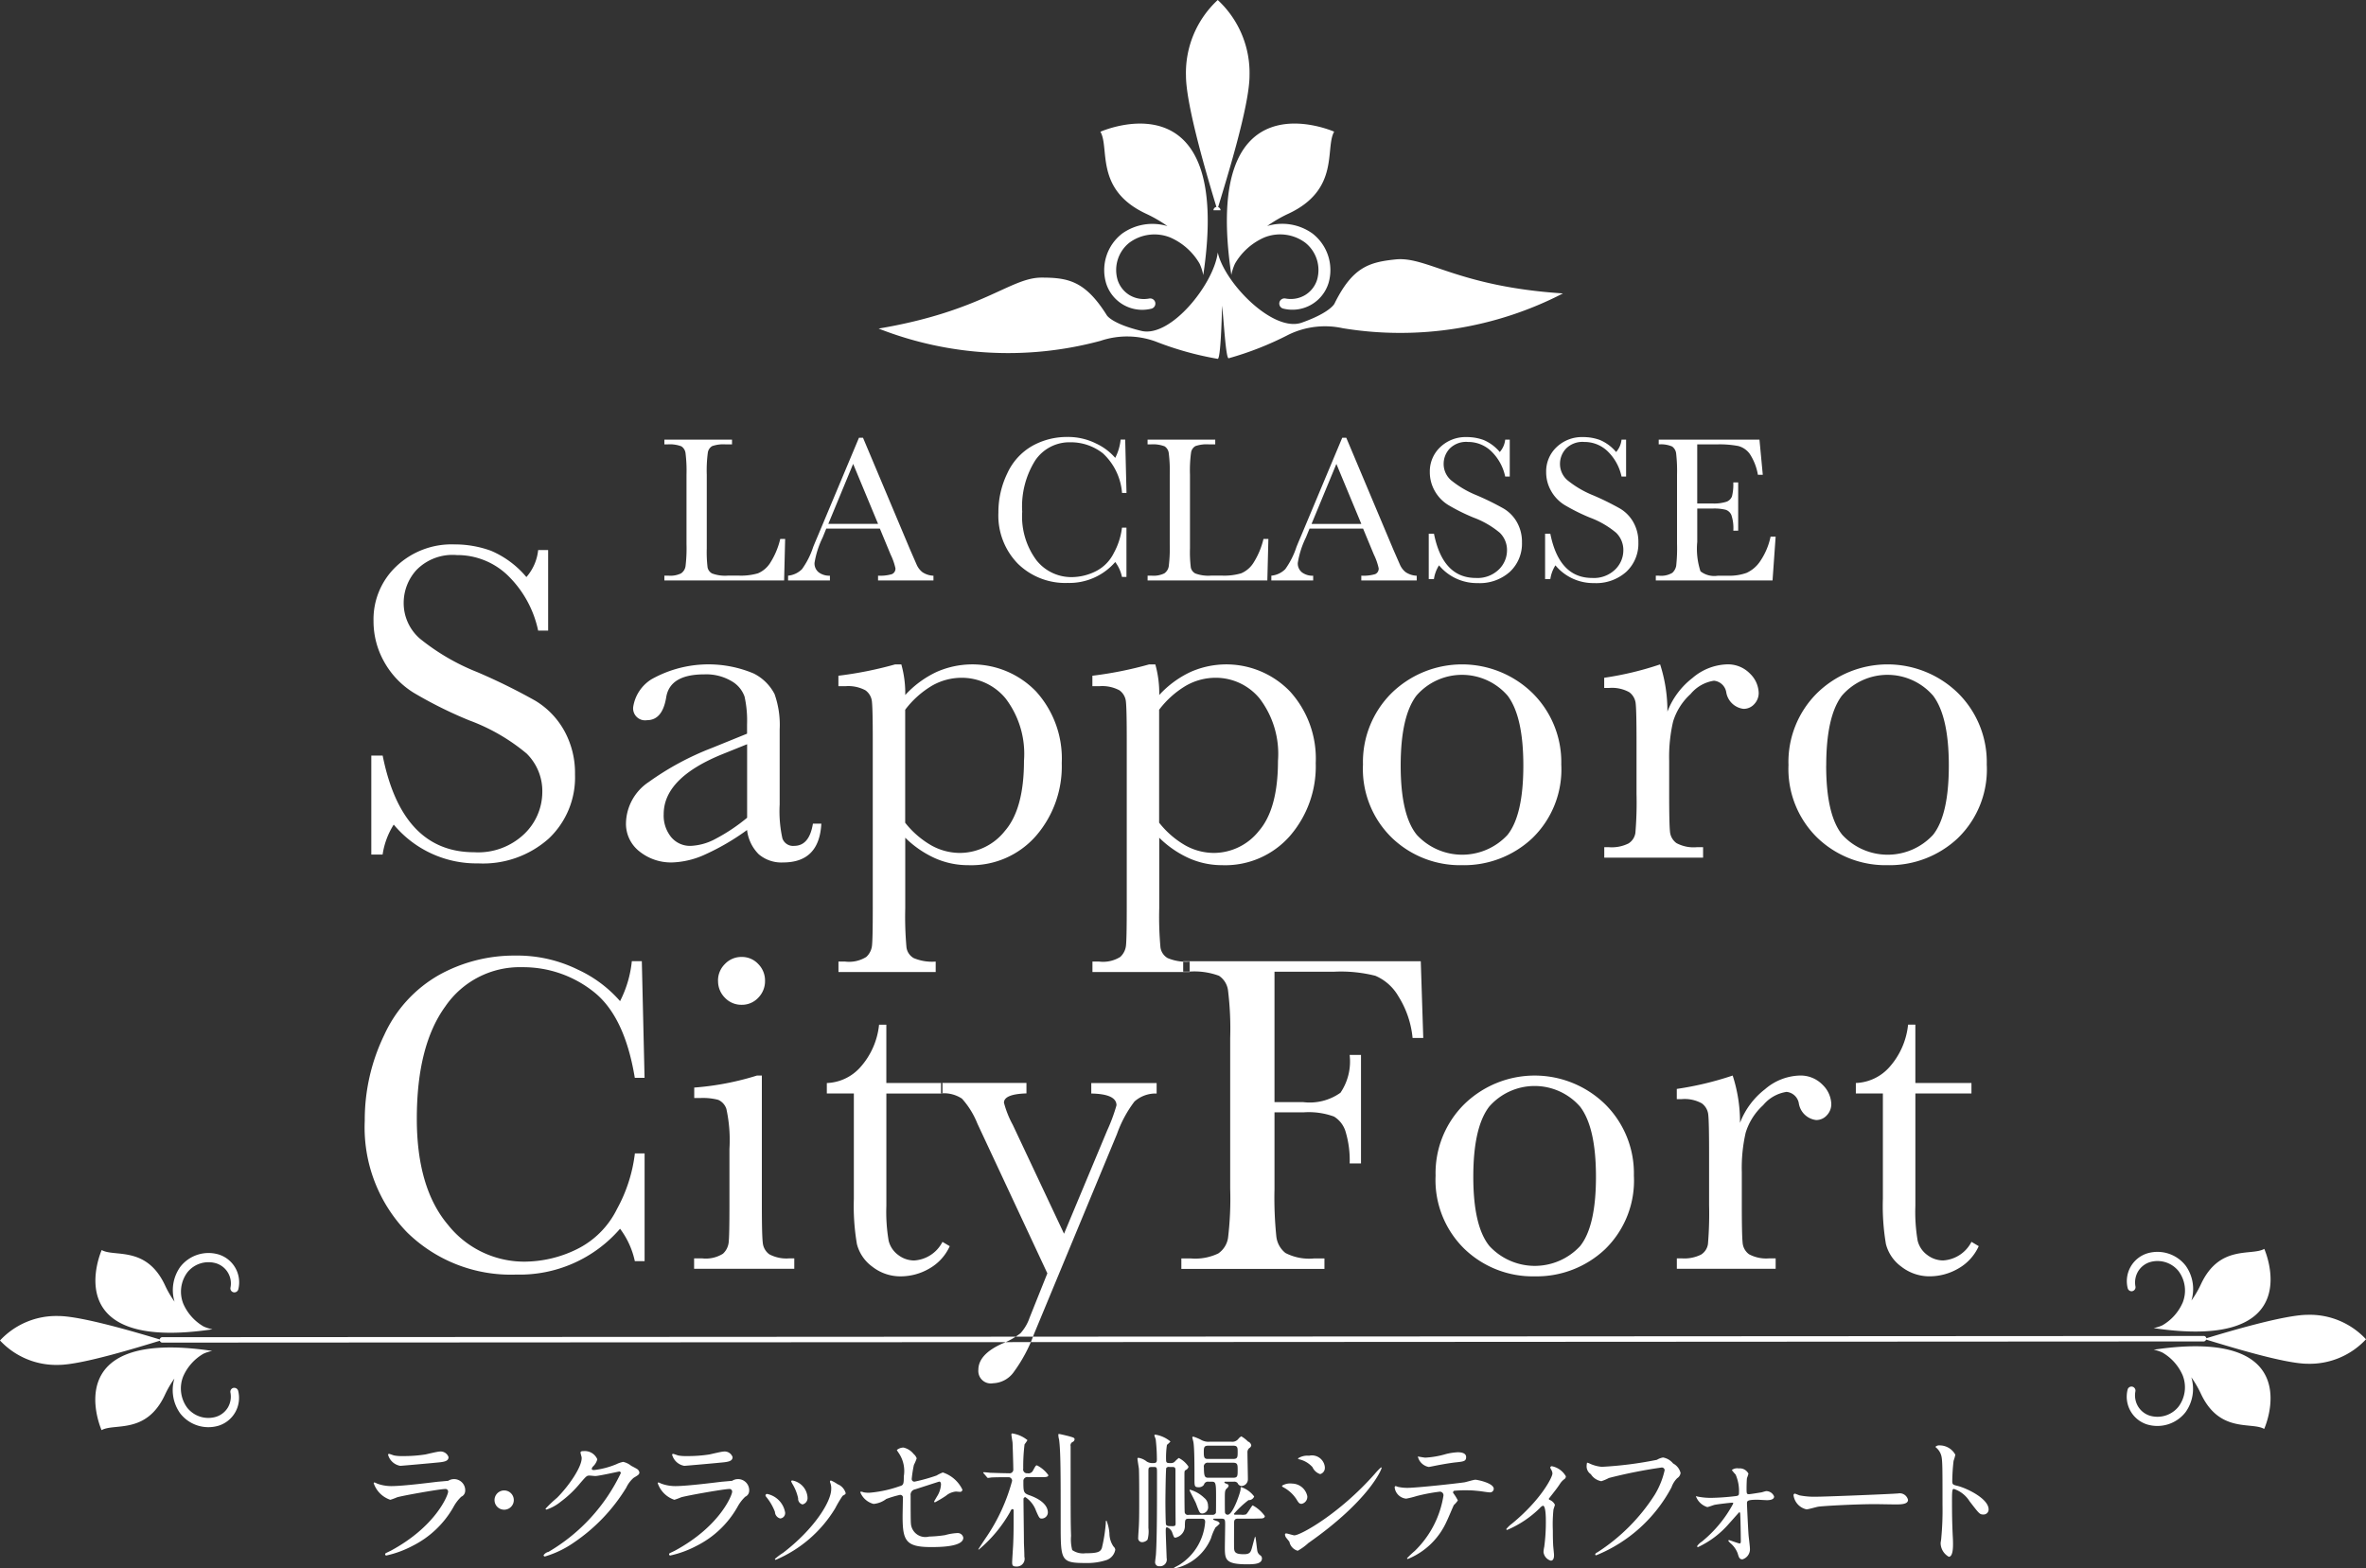 <svg xmlns="http://www.w3.org/2000/svg" width="181" height="120" viewBox="0 0 181 120">
  <rect x="0" y="0" width="181" height="120" fill="#333333" stroke="none"/>
  <defs>
    <style>
      .cls-1 {
        fill: #fff;
        fill-rule: evenodd;
      }
    </style>
  </defs>
  <path id="シェイプ_1" data-name="シェイプ 1" class="cls-1" d="M130.405,84.378V76.81h0.869q1.477,7.394,7,7.394a5.1,5.1,0,0,0,3.849-1.414,4.459,4.459,0,0,0,1.364-3.168,4.029,4.029,0,0,0-1.2-2.968,14.832,14.832,0,0,0-4.379-2.534,32.18,32.18,0,0,1-4.275-2.126,6.492,6.492,0,0,1-2.25-2.369,6.31,6.31,0,0,1-.808-3.107,5.568,5.568,0,0,1,1.746-4.191,6.133,6.133,0,0,1,4.423-1.675,8.094,8.094,0,0,1,2.815.486,7.2,7.2,0,0,1,2.71,2.013,3.714,3.714,0,0,0,.9-2.065h0.764v6.162h-0.764a8.262,8.262,0,0,0-2.337-4.235,5.56,5.56,0,0,0-3.884-1.545,3.861,3.861,0,0,0-3.084,1.137,3.729,3.729,0,0,0-.982,2.491,3.6,3.6,0,0,0,1.234,2.76,16.79,16.79,0,0,0,4.4,2.569,45.814,45.814,0,0,1,4.423,2.179,6.173,6.173,0,0,1,2.215,2.282,6.661,6.661,0,0,1,.834,3.367,6.429,6.429,0,0,1-2.016,4.912,7.551,7.551,0,0,1-5.386,1.892,8.228,8.228,0,0,1-6.465-2.968,5.9,5.9,0,0,0-.851,2.291h-0.869Zm33.784-2.361h0.643q-0.156,2.968-2.919,2.968a2.668,2.668,0,0,1-1.868-.625,3.126,3.126,0,0,1-.895-1.857,18.165,18.165,0,0,1-3.172,1.857,6.52,6.52,0,0,1-2.562.625,3.856,3.856,0,0,1-2.485-.833,2.681,2.681,0,0,1-1.043-2.2,3.876,3.876,0,0,1,1.747-3.125,21.547,21.547,0,0,1,4.821-2.6l2.694-1.094V74.432a8.491,8.491,0,0,0-.191-2.135,2.2,2.2,0,0,0-.991-1.181,3.8,3.8,0,0,0-2.1-.52q-2.607,0-2.9,1.736Q152.685,74.1,151.5,74.1a0.914,0.914,0,0,1-1.06-1.007,3.03,3.03,0,0,1,1.407-2.127,8.909,8.909,0,0,1,7.8-.442,3.609,3.609,0,0,1,1.607,1.579,7.065,7.065,0,0,1,.391,2.708v5.746a9.617,9.617,0,0,0,.209,2.586,0.859,0.859,0,0,0,.9.573Q163.912,83.718,164.189,82.017Zm-5.039-6.075-1.894.763q-4.484,1.823-4.483,4.582a2.613,2.613,0,0,0,.573,1.762,1.875,1.875,0,0,0,1.494.668,4.355,4.355,0,0,0,1.9-.538,13.861,13.861,0,0,0,2.415-1.614V75.942Zm11.332-6.11h0.47a8.162,8.162,0,0,1,.3,2.343,7.662,7.662,0,0,1,2.389-1.761,6.765,6.765,0,0,1,7.62,1.493,7.638,7.638,0,0,1,1.963,5.476,8.123,8.123,0,0,1-1.972,5.572,6.58,6.58,0,0,1-5.187,2.239,6.226,6.226,0,0,1-2.528-.529,7.8,7.8,0,0,1-2.285-1.571v5.4a26.107,26.107,0,0,0,.095,3,1.123,1.123,0,0,0,.548.807,3.63,3.63,0,0,0,1.686.269v0.8h-7.438v-0.8h0.521a2.481,2.481,0,0,0,1.608-.356,1.375,1.375,0,0,0,.434-0.851q0.061-.494.061-2.872V75.578q0-2.274-.061-2.864a1.207,1.207,0,0,0-.5-0.9,2.786,2.786,0,0,0-1.547-.312h-0.521V70.7A29.019,29.019,0,0,0,170.482,69.832Zm0.765,12.116a6.975,6.975,0,0,0,1.99,1.727,4.506,4.506,0,0,0,2.215.582,4.409,4.409,0,0,0,3.423-1.684q1.46-1.684,1.46-5.364a6.991,6.991,0,0,0-1.408-4.773,4.347,4.347,0,0,0-3.353-1.58,4.57,4.57,0,0,0-2.277.607,7.149,7.149,0,0,0-2.05,1.84v8.644Zm18.666-12.116h0.469a8.125,8.125,0,0,1,.3,2.343,7.65,7.65,0,0,1,2.389-1.761,6.764,6.764,0,0,1,7.619,1.493,7.639,7.639,0,0,1,1.964,5.476,8.123,8.123,0,0,1-1.972,5.572,6.581,6.581,0,0,1-5.187,2.239,6.223,6.223,0,0,1-2.528-.529,7.789,7.789,0,0,1-2.285-1.571v5.4a25.858,25.858,0,0,0,.095,3,1.125,1.125,0,0,0,.547.807,3.635,3.635,0,0,0,1.686.269v0.8h-7.437v-0.8h0.521a2.48,2.48,0,0,0,1.607-.356,1.381,1.381,0,0,0,.435-0.851q0.06-.494.061-2.872V75.578q0-2.274-.061-2.864a1.21,1.21,0,0,0-.5-0.9,2.789,2.789,0,0,0-1.547-.312h-0.521V70.7A29.019,29.019,0,0,0,189.913,69.832Zm0.765,12.116a6.972,6.972,0,0,0,1.989,1.727,4.513,4.513,0,0,0,2.216.582,4.414,4.414,0,0,0,3.424-1.684q1.458-1.684,1.459-5.364a6.991,6.991,0,0,0-1.409-4.773A4.346,4.346,0,0,0,195,70.856a4.567,4.567,0,0,0-2.276.607,7.136,7.136,0,0,0-2.05,1.84v8.644Zm15.59-4.461a7.425,7.425,0,0,1,2.189-5.459,7.716,7.716,0,0,1,10.791.009,7.428,7.428,0,0,1,2.19,5.45,7.319,7.319,0,0,1-2.224,5.65,7.628,7.628,0,0,1-5.37,2.057,7.523,7.523,0,0,1-5.36-2.091A7.352,7.352,0,0,1,206.268,77.487Zm2.885,0.087q0,3.784,1.234,5.3a4.725,4.725,0,0,0,6.942,0q1.206-1.518,1.207-5.3,0-3.749-1.2-5.346a4.617,4.617,0,0,0-6.977-.008Q209.153,73.807,209.153,77.574Zm20.4-4.114a5.916,5.916,0,0,1,1.921-2.586,4.239,4.239,0,0,1,2.6-1.042,2.345,2.345,0,0,1,1.807.712,2.142,2.142,0,0,1,.66,1.458,1.229,1.229,0,0,1-.338.868,1.086,1.086,0,0,1-.826.364,1.522,1.522,0,0,1-1.32-1.284,1.054,1.054,0,0,0-.939-0.868A2.872,2.872,0,0,0,231.33,72.1a4.693,4.693,0,0,0-1.338,2.109,12.01,12.01,0,0,0-.3,3v2.534q0,2.274.061,2.864a1.205,1.205,0,0,0,.5.9,2.782,2.782,0,0,0,1.546.312h0.488v0.8h-7.56v-0.8h0.365a2.868,2.868,0,0,0,1.486-.286,1.146,1.146,0,0,0,.53-0.808,27.8,27.8,0,0,0,.087-2.985v-4.01q0-2.291-.061-2.873a1.227,1.227,0,0,0-.5-0.9,2.728,2.728,0,0,0-1.547-.321h-0.365V70.856A24.429,24.429,0,0,0,229,69.832,11.54,11.54,0,0,1,229.557,73.46Zm9.265,4.027a7.421,7.421,0,0,1,2.19-5.459,7.715,7.715,0,0,1,10.79.009,7.428,7.428,0,0,1,2.19,5.45,7.319,7.319,0,0,1-2.224,5.65,7.628,7.628,0,0,1-5.37,2.057,7.525,7.525,0,0,1-5.36-2.091A7.352,7.352,0,0,1,238.822,77.487Zm2.885,0.087q0,3.784,1.234,5.3a4.725,4.725,0,0,0,6.942,0q1.206-1.518,1.207-5.3,0-3.749-1.2-5.346a4.617,4.617,0,0,0-6.977-.008Q241.707,73.807,241.707,77.574Zm-91.138,29.673h0.747v8.245h-0.747a6.324,6.324,0,0,0-1.13-2.482,10.142,10.142,0,0,1-7.941,3.507,11.327,11.327,0,0,1-8.35-3.229,11.521,11.521,0,0,1-3.24-8.54,14.865,14.865,0,0,1,1.494-6.57,10.088,10.088,0,0,1,4.171-4.574,11.847,11.847,0,0,1,5.873-1.493,10.468,10.468,0,0,1,4.787,1.085,9.606,9.606,0,0,1,3.206,2.4,8.582,8.582,0,0,0,.9-3.055h0.765l0.209,8.921h-0.747q-0.783-4.755-3.189-6.613A8.66,8.66,0,0,0,141.95,93a6.9,6.9,0,0,0-5.882,3q-2.181,3-2.181,8.592,0,5.294,2.381,8.114a7.445,7.445,0,0,0,5.925,2.821,9.151,9.151,0,0,0,3.875-.92,6.747,6.747,0,0,0,3.136-3.115A11.675,11.675,0,0,0,150.569,107.246Zm9.717-5.953V111.2q0,2.274.069,2.864a1.233,1.233,0,0,0,.5.9,2.787,2.787,0,0,0,1.547.312h0.365v0.8h-7.664v-0.8H155.7a2.476,2.476,0,0,0,1.608-.356,1.385,1.385,0,0,0,.434-0.85q0.061-.5.061-2.873v-4.3a11.119,11.119,0,0,0-.235-3.054,1.143,1.143,0,0,0-.625-0.695,4.582,4.582,0,0,0-1.364-.139h-0.47v-0.8a21.3,21.3,0,0,0,4.8-.92h0.382Zm-3.354-7.255a1.769,1.769,0,0,1,.53-1.285,1.728,1.728,0,0,1,1.277-.538,1.7,1.7,0,0,1,1.269.538,1.785,1.785,0,0,1,.521,1.285,1.8,1.8,0,0,1-.521,1.3,1.7,1.7,0,0,1-1.269.538,1.727,1.727,0,0,1-1.277-.538A1.788,1.788,0,0,1,156.932,94.038Zm17.171,8.626h-4.292v8.592a13.08,13.08,0,0,0,.174,2.665,1.914,1.914,0,0,0,.739,1.1,2,2,0,0,0,1.207.416,2.608,2.608,0,0,0,2.172-1.423l0.557,0.33a3.737,3.737,0,0,1-1.59,1.727,4.367,4.367,0,0,1-2.129.581,3.479,3.479,0,0,1-2.2-.737,3.086,3.086,0,0,1-1.182-1.728,17.33,17.33,0,0,1-.235-3.471v-8.054h-2.067v-0.8a3.609,3.609,0,0,0,2.554-1.2,5.759,5.759,0,0,0,1.442-3.263h0.556v4.461H174.1v0.8Zm9.3,10.727,3.3-7.9a13.233,13.233,0,0,0,.713-1.927q0-.867-1.929-0.9v-0.8h5v0.8a2.422,2.422,0,0,0-1.7.616,9.173,9.173,0,0,0-1.338,2.491l-6.342,15.292a11.6,11.6,0,0,1-1.6,2.977,2.022,2.022,0,0,1-1.529.79,0.955,0.955,0,0,1-1.129-1.025q0-1.181,1.807-2a5.666,5.666,0,0,0,1.416-.8,3.4,3.4,0,0,0,.7-1.2l1.355-3.384-5.352-11.456a6.379,6.379,0,0,0-1.181-1.91,2.488,2.488,0,0,0-1.6-.4v-0.8h6.534v0.8q-1.721.052-1.721,0.712a7.572,7.572,0,0,0,.678,1.7ZM210.69,92.545l0.19,5.867h-0.816a7.293,7.293,0,0,0-1.086-3.185,3.722,3.722,0,0,0-1.764-1.571,10.775,10.775,0,0,0-3.11-.313H199.5v9.981h2.207a4.053,4.053,0,0,0,2.841-.721,4.261,4.261,0,0,0,.7-2.89h0.869v8.3H205.25a7.551,7.551,0,0,0-.3-2.387,2.03,2.03,0,0,0-.9-1.2,5.641,5.641,0,0,0-2.337-.321H199.5v5.849a29.027,29.027,0,0,0,.139,3.637,1.874,1.874,0,0,0,.7,1.275,3.954,3.954,0,0,0,2.181.417h0.8v0.8H192.374v-0.8h0.73a4.079,4.079,0,0,0,2.094-.382,1.769,1.769,0,0,0,.747-1.189,25.015,25.015,0,0,0,.165-3.758V98.411a23.777,23.777,0,0,0-.165-3.628,1.585,1.585,0,0,0-.695-1.128,5.414,5.414,0,0,0-2.319-.313h-0.417v-0.8H210.69Zm1.133,16.4a7.424,7.424,0,0,1,2.19-5.459,7.717,7.717,0,0,1,10.791.009,7.433,7.433,0,0,1,2.189,5.45,7.318,7.318,0,0,1-2.224,5.651,7.628,7.628,0,0,1-5.37,2.056,7.527,7.527,0,0,1-5.36-2.091A7.357,7.357,0,0,1,211.823,108.947Zm2.885,0.087q0,3.784,1.234,5.3a4.725,4.725,0,0,0,6.942,0q1.208-1.518,1.208-5.3,0-3.749-1.2-5.346a4.615,4.615,0,0,0-6.976-.008Q214.707,105.267,214.708,109.034Zm20.4-4.113a5.913,5.913,0,0,1,1.92-2.587,4.242,4.242,0,0,1,2.6-1.041,2.344,2.344,0,0,1,1.807.712,2.145,2.145,0,0,1,.66,1.458,1.23,1.23,0,0,1-.339.867,1.08,1.08,0,0,1-.825.365,1.523,1.523,0,0,1-1.321-1.285,1.054,1.054,0,0,0-.939-0.868,2.874,2.874,0,0,0-1.789,1.016,4.7,4.7,0,0,0-1.338,2.109,12.02,12.02,0,0,0-.295,3V111.2q0,2.274.061,2.864a1.206,1.206,0,0,0,.495.9,2.783,2.783,0,0,0,1.546.312h0.487v0.8h-7.559v-0.8h0.365a2.865,2.865,0,0,0,1.486-.286,1.146,1.146,0,0,0,.529-0.808,27.8,27.8,0,0,0,.087-2.985v-4.01q0-2.29-.06-2.872a1.228,1.228,0,0,0-.5-0.9,2.719,2.719,0,0,0-1.546-.321h-0.365v-0.781a24.445,24.445,0,0,0,4.275-1.024A11.536,11.536,0,0,1,235.112,104.921Zm17.71-2.257h-4.291v8.592a13.1,13.1,0,0,0,.173,2.665,1.914,1.914,0,0,0,.739,1.1,2,2,0,0,0,1.208.416,2.609,2.609,0,0,0,2.171-1.423l0.556,0.33a3.725,3.725,0,0,1-1.589,1.727,4.364,4.364,0,0,1-2.129.581,3.483,3.483,0,0,1-2.2-.737,3.084,3.084,0,0,1-1.181-1.728,17.351,17.351,0,0,1-.234-3.471v-8.054h-2.068v-0.8a3.611,3.611,0,0,0,2.554-1.2,5.759,5.759,0,0,0,1.442-3.263h0.557v4.461h4.291v0.8ZM162.064,60.241l-0.079,3.169h-9.16V63.044h0.318a1.869,1.869,0,0,0,.958-0.175,0.811,0.811,0,0,0,.342-0.544,11.594,11.594,0,0,0,.075-1.72V55.324a11.012,11.012,0,0,0-.075-1.66,0.731,0.731,0,0,0-.318-0.516A2.483,2.483,0,0,0,153.063,53h-0.238V52.639H158V53h-0.477a2.614,2.614,0,0,0-1.041.131,0.692,0.692,0,0,0-.331.488,10.2,10.2,0,0,0-.083,1.7v5.639a9.707,9.707,0,0,0,.063,1.461,0.681,0.681,0,0,0,.346.457,2.867,2.867,0,0,0,1.213.163h0.819a4.621,4.621,0,0,0,1.475-.175,2.064,2.064,0,0,0,.914-0.763,5.946,5.946,0,0,0,.791-1.867h0.374Zm7.246-.8h-4.1l-0.277.683a6.913,6.913,0,0,0-.621,1.938,0.865,0.865,0,0,0,.33.735,1.364,1.364,0,0,0,.847.25V63.41h-3.2V63.044a1.727,1.727,0,0,0,1.065-.5,6.192,6.192,0,0,0,.843-1.656c0.026-.079.154-0.387,0.381-0.921l3.133-7.474h0.31l3.6,8.554,0.492,1.128a1.513,1.513,0,0,0,.45.6,1.642,1.642,0,0,0,.847.274V63.41h-4.239V63.044a3.156,3.156,0,0,0,1.054-.115,0.447,0.447,0,0,0,.275-0.457,4.677,4.677,0,0,0-.366-1.04Zm-0.136-.358-1.908-4.591-1.9,4.591h3.808Zm18.658,0.286h0.342V63.14h-0.342A2.888,2.888,0,0,0,187.316,62a4.644,4.644,0,0,1-3.635,1.6,5.181,5.181,0,0,1-3.82-1.477,5.27,5.27,0,0,1-1.483-3.908,6.8,6.8,0,0,1,.684-3.007,4.617,4.617,0,0,1,1.908-2.093,5.426,5.426,0,0,1,2.688-.683,4.783,4.783,0,0,1,2.19.5,4.406,4.406,0,0,1,1.468,1.1,3.95,3.95,0,0,0,.413-1.4h0.349l0.1,4.083h-0.342a4.617,4.617,0,0,0-1.459-3.026,3.96,3.96,0,0,0-2.485-.85A3.156,3.156,0,0,0,181.2,54.22a6.614,6.614,0,0,0-1,3.932,5.609,5.609,0,0,0,1.089,3.713A3.406,3.406,0,0,0,184,63.155a4.191,4.191,0,0,0,1.773-.421,3.087,3.087,0,0,0,1.435-1.425A5.346,5.346,0,0,0,187.832,59.367Zm11.2,0.874-0.08,3.169h-9.16V63.044h0.318a1.866,1.866,0,0,0,.958-0.175,0.808,0.808,0,0,0,.342-0.544,11.4,11.4,0,0,0,.076-1.72V55.324a10.823,10.823,0,0,0-.076-1.66,0.725,0.725,0,0,0-.318-0.516A2.481,2.481,0,0,0,190.029,53H189.79V52.639h5.177V53h-0.478a2.614,2.614,0,0,0-1.041.131,0.688,0.688,0,0,0-.33.488,10.041,10.041,0,0,0-.084,1.7v5.639a9.651,9.651,0,0,0,.064,1.461,0.678,0.678,0,0,0,.346.457,2.861,2.861,0,0,0,1.212.163h0.819a4.617,4.617,0,0,0,1.475-.175,2.071,2.071,0,0,0,.915-0.763,5.97,5.97,0,0,0,.791-1.867h0.374Zm7.245-.8H202.18l-0.278.683a6.9,6.9,0,0,0-.62,1.938,0.867,0.867,0,0,0,.329.735,1.366,1.366,0,0,0,.847.25V63.41h-3.2V63.044a1.73,1.73,0,0,0,1.066-.5,6.167,6.167,0,0,0,.842-1.656q0.04-.119.382-0.921l3.133-7.474h0.31l3.6,8.554,0.493,1.128a1.5,1.5,0,0,0,.449.6,1.645,1.645,0,0,0,.847.274V63.41H206.14V63.044a3.16,3.16,0,0,0,1.054-.115,0.447,0.447,0,0,0,.274-0.457,4.62,4.62,0,0,0-.366-1.04Zm-0.135-.358-1.908-4.591-1.9,4.591h3.809ZM211.3,63.3V59.836h0.4q0.675,3.383,3.2,3.383a2.332,2.332,0,0,0,1.761-.647,2.041,2.041,0,0,0,.625-1.45,1.843,1.843,0,0,0-.549-1.358,6.8,6.8,0,0,0-2-1.16,14.768,14.768,0,0,1-1.956-.973,2.966,2.966,0,0,1-1.029-1.084,2.884,2.884,0,0,1-.37-1.422,2.547,2.547,0,0,1,.8-1.918,2.806,2.806,0,0,1,2.023-.766,3.706,3.706,0,0,1,1.289.222,3.29,3.29,0,0,1,1.24.921,1.709,1.709,0,0,0,.414-0.945h0.349v2.82h-0.349a3.783,3.783,0,0,0-1.07-1.938,2.545,2.545,0,0,0-1.777-.707,1.766,1.766,0,0,0-1.411.52,1.706,1.706,0,0,0-.45,1.14A1.644,1.644,0,0,0,213,55.737a7.667,7.667,0,0,0,2.011,1.176,20.814,20.814,0,0,1,2.024,1,2.823,2.823,0,0,1,1.014,1.045,3.042,3.042,0,0,1,.382,1.541,2.943,2.943,0,0,1-.923,2.248,3.454,3.454,0,0,1-2.465.865,3.766,3.766,0,0,1-2.958-1.358,2.716,2.716,0,0,0-.389,1.049h-0.4Zm8.9,0V59.836h0.4q0.676,3.383,3.2,3.383a2.334,2.334,0,0,0,1.762-.647,2.044,2.044,0,0,0,.624-1.45,1.843,1.843,0,0,0-.549-1.358,6.8,6.8,0,0,0-2-1.16,14.831,14.831,0,0,1-1.956-.973,2.974,2.974,0,0,1-1.029-1.084,2.884,2.884,0,0,1-.37-1.422,2.547,2.547,0,0,1,.8-1.918,2.806,2.806,0,0,1,2.023-.766,3.706,3.706,0,0,1,1.289.222,3.29,3.29,0,0,1,1.24.921,1.709,1.709,0,0,0,.414-0.945h0.349v2.82h-0.349a3.776,3.776,0,0,0-1.07-1.938,2.543,2.543,0,0,0-1.777-.707,1.767,1.767,0,0,0-1.411.52,1.706,1.706,0,0,0-.45,1.14,1.644,1.644,0,0,0,.565,1.263,7.677,7.677,0,0,0,2.012,1.176,20.889,20.889,0,0,1,2.023,1,2.823,2.823,0,0,1,1.014,1.045,3.042,3.042,0,0,1,.382,1.541,2.943,2.943,0,0,1-.923,2.248,3.454,3.454,0,0,1-2.465.865,3.768,3.768,0,0,1-2.958-1.358,2.716,2.716,0,0,0-.389,1.049h-0.4Zm17.256-3.241h0.381L237.6,63.41h-8.93V63.044h0.222a1.671,1.671,0,0,0,1.038-.215,0.956,0.956,0,0,0,.3-0.544,12.435,12.435,0,0,0,.064-1.68V55.324a12.024,12.024,0,0,0-.067-1.62,0.758,0.758,0,0,0-.311-0.544A2.176,2.176,0,0,0,228.893,53V52.639H236.6l0.254,2.685H236.48a4.2,4.2,0,0,0-.625-1.6,1.58,1.58,0,0,0-.878-0.6A7.7,7.7,0,0,0,233.339,53h-1.5v4.52h1.145a3.1,3.1,0,0,0,1.1-.135,0.706,0.706,0,0,0,.413-0.409,3.726,3.726,0,0,0,.1-1.068h0.375V59.6H234.6a3.132,3.132,0,0,0-.151-1.2,0.724,0.724,0,0,0-.441-0.4,3.645,3.645,0,0,0-.982-0.092h-1.185v2.55a5.515,5.515,0,0,0,.247,2.252,1.714,1.714,0,0,0,1.328.337h0.8a3.832,3.832,0,0,0,1.4-.218,2.5,2.5,0,0,0,1.045-.9A5.251,5.251,0,0,0,237.45,60.058ZM131.881,137.652c3.483-1.874,4.4-4.283,4.4-4.517a0.2,0.2,0,0,0-.235-0.212c-0.379,0-3.182.491-3.673,0.636a4.766,4.766,0,0,1-.514.189,2.025,2.025,0,0,1-1.272-1.271,0.062,0.062,0,0,1,.067-0.056,1.591,1.591,0,0,1,.2.089,3.144,3.144,0,0,0,1.106.19c0.915,0,3.137-.29,3.55-0.335,0.022,0,.76-0.067.771-0.067a0.853,0.853,0,0,1,1.306.792,0.5,0.5,0,0,1-.3.424,3.136,3.136,0,0,0-.6.792,7.4,7.4,0,0,1-3.148,2.978,7.9,7.9,0,0,1-1.976.725,0.089,0.089,0,0,1-.1-0.09,0.111,0.111,0,0,1,.023-0.066C131.5,137.83,131.814,137.685,131.881,137.652Zm0.279-7.294a2.776,2.776,0,0,0,.591.044,10.738,10.738,0,0,0,1.787-.122c0.167-.034.938-0.223,1.094-0.223a0.642,0.642,0,0,1,.681.424c0,0.345-.391.379-1.038,0.434-0.179.023-2.579,0.235-2.657,0.235a1.176,1.176,0,0,1-.927-0.837,0.063,0.063,0,0,1,.066-0.078C131.825,130.235,132.093,130.347,132.16,130.358Zm7.672,3.413a0.737,0.737,0,1,1,.737.736A0.736,0.736,0,0,1,139.832,133.771Zm6.578-3.636c0-.112.157-0.112,0.246-0.112a1.041,1.041,0,0,1,1.038.625,1.135,1.135,0,0,1-.335.557,0.332,0.332,0,0,0-.089.179c0,0.089.134,0.089,0.179,0.089a6.335,6.335,0,0,0,1.7-.446,2.08,2.08,0,0,1,.525-0.179,1.478,1.478,0,0,1,.614.3c0.067,0.033.357,0.189,0.413,0.223a0.4,0.4,0,0,1,.212.279c0,0.156-.078.2-0.447,0.423a2.319,2.319,0,0,0-.558.748,13.636,13.636,0,0,1-4,4.193,7.646,7.646,0,0,1-2.222,1.071,0.1,0.1,0,0,1-.1-0.1,0.639,0.639,0,0,1,.38-0.256,13.938,13.938,0,0,0,5.527-6.023,0.12,0.12,0,0,0-.123-0.122c-0.022,0-1.563.346-1.831,0.346-0.067,0-.368-0.034-0.435-0.034-0.212,0-.235.022-0.7,0.557a8.358,8.358,0,0,1-1.518,1.45,3.416,3.416,0,0,1-1.072.592,0.068,0.068,0,0,1-.078-0.067,9.36,9.36,0,0,1,.882-0.837c0.9-.9,1.965-2.442,1.876-3.111C146.477,130.425,146.41,130.18,146.41,130.135Zm7.2,7.517c3.484-1.874,4.4-4.283,4.4-4.517a0.2,0.2,0,0,0-.234-0.212c-0.38,0-3.182.491-3.673,0.636a4.845,4.845,0,0,1-.514.189,2.027,2.027,0,0,1-1.273-1.271,0.063,0.063,0,0,1,.067-0.056,1.67,1.67,0,0,1,.2.089,3.137,3.137,0,0,0,1.1.19c0.916,0,3.138-.29,3.551-0.335,0.022,0,.759-0.067.77-0.067a0.853,0.853,0,0,1,1.307.792,0.5,0.5,0,0,1-.3.424,3.14,3.14,0,0,0-.6.792,7.4,7.4,0,0,1-3.148,2.978,7.89,7.89,0,0,1-1.977.725,0.089,0.089,0,0,1-.1-0.09,0.118,0.118,0,0,1,.022-0.066C153.233,137.83,153.546,137.685,153.613,137.652Zm0.279-7.294a2.79,2.79,0,0,0,.592.044,10.719,10.719,0,0,0,1.786-.122c0.168-.034.939-0.223,1.095-0.223a0.642,0.642,0,0,1,.681.424c0,0.345-.391.379-1.038,0.434-0.179.023-2.58,0.235-2.658,0.235a1.174,1.174,0,0,1-.926-0.837,0.063,0.063,0,0,1,.066-0.078C153.557,130.235,153.825,130.347,153.892,130.358Zm8.175,4.394a0.406,0.406,0,0,1-.38.424,0.535,0.535,0,0,1-.4-0.5,4.014,4.014,0,0,0-.648-1.126,0.3,0.3,0,0,1-.078-0.145,0.122,0.122,0,0,1,.145-0.1A1.746,1.746,0,0,1,162.067,134.752Zm3.45-2.3a0.689,0.689,0,0,1-.022-0.1,0.076,0.076,0,0,1,.078-0.078,2.5,2.5,0,0,1,.5.279,1.034,1.034,0,0,1,.624.68c0,0.09-.044.1-0.234,0.212a9.111,9.111,0,0,0-.569.959,9.779,9.779,0,0,1-4.544,3.937,0.071,0.071,0,0,1-.067-0.067,4.862,4.862,0,0,1,.625-0.468c2.378-1.818,3.684-3.915,3.684-4.874A1.13,1.13,0,0,0,165.517,132.454Zm-1.742,1.083a0.5,0.5,0,0,1-.379.568,0.443,0.443,0,0,1-.335-0.468,3.513,3.513,0,0,0-.413-1.06,1.222,1.222,0,0,1-.123-0.245,0.09,0.09,0,0,1,.112-0.056A1.414,1.414,0,0,1,163.775,133.537Zm4.3-.357a2.5,2.5,0,0,0,.413.033,9.146,9.146,0,0,0,2.333-.5c0.3-.078.324-0.167,0.324-0.758a2.454,2.454,0,0,0-.4-1.8,2.134,2.134,0,0,1-.134-0.212,0.8,0.8,0,0,1,.514-0.189,1.393,1.393,0,0,1,.77.49,0.777,0.777,0,0,1,.235.335,3.335,3.335,0,0,1-.213.5,9.37,9.37,0,0,0-.167,1.07,0.2,0.2,0,0,0,.223.212,13.45,13.45,0,0,0,1.675-.468,3.209,3.209,0,0,1,.48-0.234,2.535,2.535,0,0,1,1.5,1.316,0.174,0.174,0,0,1-.2.167c-0.045,0-.257-0.022-0.3-0.022a1.38,1.38,0,0,0-.759.323,9.075,9.075,0,0,1-.838.5,0.064,0.064,0,0,1-.066-0.067c0-.011.189-0.323,0.212-0.368a1.91,1.91,0,0,0,.312-0.926c0-.067-0.011-0.223-0.134-0.223-0.022,0-1.7.547-1.842,0.591a0.42,0.42,0,0,0-.346.48c0,0.937,0,1.941.022,2.152a1.108,1.108,0,0,0,1.385.982,9.573,9.573,0,0,0,1.228-.111,4.169,4.169,0,0,1,.927-0.157,0.433,0.433,0,0,1,.468.357c0,0.714-1.875.714-2.478,0.714-1.932,0-2.166-.5-2.166-2.353,0-.223.022-1.194,0.022-1.383a0.208,0.208,0,0,0-.223-0.257,8.108,8.108,0,0,0-1.05.313,1.869,1.869,0,0,1-.971.379,1.5,1.5,0,0,1-1.016-.892,0.061,0.061,0,0,1,.067-0.045A0.649,0.649,0,0,1,168.076,133.18Zm9.191-1.439a0.122,0.122,0,0,1-.045-0.067c0-.022.011-0.033,0.045-0.033,0.078,0,.424.033,0.491,0.044,0.458,0.011.972,0.034,1.429,0.034a0.284,0.284,0,0,0,.335-0.313c0-.256-0.044-1.762-0.056-1.985,0-.1-0.089-0.558-0.089-0.658,0-.056.011-0.089,0.067-0.089a2.377,2.377,0,0,1,1.161.513,3.359,3.359,0,0,1-.223.323,13.86,13.86,0,0,0-.1,1.852,0.292,0.292,0,0,0,.324.357,0.376,0.376,0,0,0,.413-0.19c0.2-.368.224-0.413,0.313-0.413a2.388,2.388,0,0,1,.871.748c0,0.156-.235.156-0.592,0.156h-0.938a0.3,0.3,0,0,0-.38.312c0,0.758,0,.9.4,1.048,1.205,0.413,1.473.97,1.473,1.339a0.476,0.476,0,0,1-.469.468c-0.167,0-.2-0.056-0.435-0.591a2.109,2.109,0,0,0-.815-1.048,0.15,0.15,0,0,0-.145.156c0,0.524.033,2.833,0.033,3.312,0,0.145.034,0.714,0.034,1.093a0.593,0.593,0,0,1-.6.747c-0.279,0-.335-0.067-0.335-0.323,0-.145.056-0.959,0.078-1.361,0.022-.513.033-0.959,0.033-1.584V134.54a0.084,0.084,0,0,0-.089-0.078c-0.056,0-.089.022-0.189,0.234a10.434,10.434,0,0,1-2.39,2.866l-0.033-.022c0.044-.078.5-0.769,0.6-0.914a14.176,14.176,0,0,0,1.987-4.328,0.272,0.272,0,0,0-.257-0.278c-0.379,0-1,0-1.351.022a2.018,2.018,0,0,1-.234.033,0.135,0.135,0,0,1-.1-0.078Zm5.784-3.022c0.044,0,.7.155,0.8,0.189,0.268,0.078.358,0.1,0.358,0.223a0.248,0.248,0,0,1-.135.19,0.285,0.285,0,0,0-.167.334c0,5.365,0,5.766.034,6.859a3.179,3.179,0,0,0,.089,1.082,1.441,1.441,0,0,0,1.005.245c1,0,1.15-.122,1.262-0.4a12.118,12.118,0,0,0,.3-1.885c0-.145,0-0.212.056-0.212a3.36,3.36,0,0,1,.223.982,1.794,1.794,0,0,0,.312,1,0.385,0.385,0,0,1,.135.246,1.031,1.031,0,0,1-.648.781,4.759,4.759,0,0,1-1.619.234c-1.909,0-1.909-.19-1.909-3.034,0-3.725,0-5.5-.123-6.413a1.427,1.427,0,0,1-.056-0.412A0.172,0.172,0,0,1,183.051,128.719Zm11.68,6.178a0.268,0.268,0,0,0,.29-0.145c0.012-.045.012-0.892,0.012-1.349,0-.982-0.045-1.038-0.346-1.038h-0.235a0.309,0.309,0,0,0-.346.234,0.471,0.471,0,0,1-.424.19c-0.3,0-.3-0.111-0.3-0.636,0-.936,0-2.308-0.078-2.8-0.011-.067-0.089-0.357-0.089-0.379a0.079,0.079,0,0,1,.078-0.056,3.452,3.452,0,0,1,.614.257,1.122,1.122,0,0,0,.625.133h1.686a0.578,0.578,0,0,0,.525-0.223,0.774,0.774,0,0,1,.223-0.189,2.466,2.466,0,0,1,.514.4,0.379,0.379,0,0,1,.246.29,0.294,0.294,0,0,1-.157.212,0.425,0.425,0,0,0-.134.357c0,0.324.033,1.729,0.033,2.019a0.514,0.514,0,0,1-.491.524,0.367,0.367,0,0,1-.3-0.234,0.345,0.345,0,0,0-.29-0.1h-0.626c-0.044,0-.089,0-0.089.045s0.011,0.056.2,0.134a0.153,0.153,0,0,1,.123.122,0.3,0.3,0,0,1-.1.179c-0.191.167-.191,0.234-0.191,0.881,0,0.123,0,.959.012,1a0.2,0.2,0,0,0,.212.167c0.4,0,.983-1.751.983-1.952,0-.134,0-0.156.055-0.156a2.023,2.023,0,0,1,.983.714,0.442,0.442,0,0,1-.436.279,7.661,7.661,0,0,0-1.116,1.048c0,0.067.078,0.067,0.123,0.067h0.435a0.948,0.948,0,0,0,.357-0.022c0.123-.045.459-0.692,0.525-0.692a2.727,2.727,0,0,1,.926.815c0,0.189-.245.189-0.368,0.189-0.067,0-.39.011-0.457,0.011H196.7c-0.291,0-.291.179-0.291,0.346,0,0.2-.011,1.862,0,1.929,0.022,0.3.112,0.446,0.748,0.446,0.491,0,.536-0.178.648-0.6,0.022-.067.19-0.747,0.212-0.747,0.056,0,.134.97,0.179,1.138a0.512,0.512,0,0,0,.211.29,0.286,0.286,0,0,1,.134.234c0,0.424-.546.457-1.139,0.457-1.641,0-1.7-.357-1.7-1.272,0-.267.023-1.46,0.023-1.706,0-.423,0-0.513-0.279-0.513H194.91c-0.045,0-.1,0-0.1.034,0,0.056.023,0.056,0.268,0.145a0.357,0.357,0,0,1,.235.189,2.14,2.14,0,0,1-.324.3,3.983,3.983,0,0,0-.346.826A3.89,3.89,0,0,1,191.851,139a0.039,0.039,0,0,1-.045-0.044c0-.012.369-0.2,0.435-0.246a4.241,4.241,0,0,0,1.954-3.267c0-.246-0.145-0.246-0.29-0.246h-0.949c-0.3,0-.3.078-0.313,0.513a0.907,0.907,0,0,1-.726.937c-0.1,0-.111-0.044-0.223-0.334a0.656,0.656,0,0,0-.413-0.458c-0.1,0-.1.089-0.1,0.3,0,0.324.067,1.908,0.067,2.041a0.517,0.517,0,0,1-.548.636,0.3,0.3,0,0,1-.334-0.312c0-.078.067-0.547,0.067-0.636,0.089-1.439.078-4.55,0.078-6.156,0-.446,0-0.491-0.257-0.491-0.38,0-.4,0-0.4.357V135.9a2.322,2.322,0,0,1-.067.9,0.582,0.582,0,0,1-.424.19,0.3,0.3,0,0,1-.29-0.346c0-.156.055-0.859,0.055-1,0.023-.479.023-1.1,0.023-1.974,0-.3,0-1.862-0.023-2.286-0.011-.123-0.111-0.669-0.111-0.792a0.073,0.073,0,0,1,.078-0.056,1.367,1.367,0,0,1,.636.29,0.863,0.863,0,0,0,.525.112c0.246,0,.246-0.134.246-0.324a13.644,13.644,0,0,0-.09-1.494c-0.011-.045-0.1-0.257-0.1-0.3s0.033-.056.078-0.056a2.4,2.4,0,0,1,1.15.524,1.988,1.988,0,0,1-.268.257,6.478,6.478,0,0,0-.067,1.148c0,0.246.1,0.246,0.346,0.246a0.424,0.424,0,0,0,.3-0.09,2.624,2.624,0,0,1,.324-0.3,1.923,1.923,0,0,1,.748.67,0.374,0.374,0,0,1-.224.256c-0.089.067-.089,0.1-0.089,0.413,0,0.379,0,2.721.022,2.833a0.245,0.245,0,0,0,.3.178h1.8Zm-3.271-3.658a0.239,0.239,0,0,0-.235.078c-0.044.089-.067,2.331-0.067,2.576,0,0.212.011,1.673,0.045,1.74,0.045,0.123.145,0.134,0.5,0.134,0.235,0,.235-0.067.235-0.268-0.011-1.249-.011-2.7-0.011-3.959,0-.19,0-0.3-0.224-0.3H191.46Zm1.585,1.74a2.572,2.572,0,0,1,1.083.624,0.757,0.757,0,0,1,.29.614,0.483,0.483,0,0,1-.424.58c-0.212,0-.234-0.067-0.491-0.759-0.056-.156-0.5-0.97-0.5-1.026A0.046,0.046,0,0,1,193.045,132.979Zm3.305-2.354c0.335,0,.335-0.156.335-0.535,0-.312,0-0.479-0.335-0.479h-1.92c-0.335,0-.335.167-0.335,0.524,0,0.4.056,0.49,0.312,0.49h1.943Zm-0.011,1.439c0.346,0,.346-0.133.346-0.591,0-.4,0-0.558-0.346-0.558h-1.9a0.29,0.29,0,0,0-.335.357c0,0.725.078,0.792,0.357,0.792h1.876Zm5.675,1.439a0.544,0.544,0,0,1-.436.557c-0.168,0-.223-0.067-0.391-0.345a2.7,2.7,0,0,0-1.016-.926,0.2,0.2,0,0,1-.1-0.111,1.181,1.181,0,0,1,.782-0.168A1.206,1.206,0,0,1,202.014,133.5Zm-1.374,3.457c-0.034-.055-0.235-0.289-0.268-0.345a0.468,0.468,0,0,1-.067-0.212,0.083,0.083,0,0,1,.1-0.078c0.1,0,.526.145,0.615,0.145,0.48,0,3.484-1.673,6.152-4.7a5.27,5.27,0,0,1,.48-0.5,0.041,0.041,0,0,1,.044.045c0,0.123-.982,2.509-5.6,5.743a4.276,4.276,0,0,1-.815.592A0.893,0.893,0,0,1,200.64,136.96Zm2.714-5.676a0.48,0.48,0,0,1-.358.5,0.951,0.951,0,0,1-.581-0.525,1.94,1.94,0,0,0-.96-0.591,0.293,0.293,0,0,1-.167-0.078,1.325,1.325,0,0,1,.86-0.212A0.992,0.992,0,0,1,203.354,131.284Zm10.173,2.52a1.789,1.789,0,0,1-.3.346c-0.034.044-.458,1.071-0.558,1.26a5.534,5.534,0,0,1-2.959,2.866,0.056,0.056,0,0,1-.067-0.055,7.548,7.548,0,0,1,.592-0.558,7.525,7.525,0,0,0,2.189-4.2,0.274,0.274,0,0,0-.269-0.335,13.686,13.686,0,0,0-1.775.335,7.15,7.15,0,0,1-.8.2,0.976,0.976,0,0,1-.882-0.848c0-.066.022-0.111,0.078-0.111a0.974,0.974,0,0,1,.168.056,3.518,3.518,0,0,0,.7.078c0.715,0,3.606-.313,4.388-0.424,0.134-.022.714-0.2,0.838-0.2s1.407,0.245,1.407.7a0.285,0.285,0,0,1-.325.268c-0.123,0-.669-0.09-0.781-0.1-0.234-.022-0.548-0.056-0.793-0.056a9.477,9.477,0,0,0-1.128.034,0.135,0.135,0,0,0-.078.167A3.514,3.514,0,0,1,213.527,133.8Zm-2.478-3.279a6.87,6.87,0,0,0,1.586-.279,4.625,4.625,0,0,1,.892-0.133c0.235,0,.637.044,0.637,0.368s-0.19.345-.849,0.412c-0.569.067-1.317,0.212-1.485,0.245-0.055.012-.491,0.1-0.524,0.1a1.053,1.053,0,0,1-.838-0.8C210.535,130.447,210.982,130.525,211.049,130.525Zm9.481,3.223a0.761,0.761,0,0,1,.424.379c0,0.056-.1.313-0.111,0.38a11.284,11.284,0,0,0-.045,1.606c0,0.29,0,.647.022,1.07,0,0.112.067,0.681,0.067,0.8,0,0.09,0,.424-0.245.424a0.778,0.778,0,0,1-.559-0.658,2.347,2.347,0,0,1,.056-0.4,14,14,0,0,0,.123-1.918c0-.279,0-1.228-0.223-1.228a0.587,0.587,0,0,0-.235.179,8.025,8.025,0,0,1-2.5,1.673,0.063,0.063,0,0,1-.067-0.067,2.353,2.353,0,0,1,.447-0.424c2.222-1.829,3.082-3.546,3.082-3.825a0.6,0.6,0,0,0-.078-0.268,1.24,1.24,0,0,1-.09-0.178,0.122,0.122,0,0,1,.123-0.112,1.594,1.594,0,0,1,1.072.77,0.262,0.262,0,0,1-.089.2,1.3,1.3,0,0,0-.347.357c-0.245.368-.312,0.446-0.87,1.16A0.111,0.111,0,0,0,220.53,133.748Zm3.093-2.766a2.73,2.73,0,0,0,.927.246,28.972,28.972,0,0,0,4.209-.536,1.329,1.329,0,0,1,.469-0.178,1.276,1.276,0,0,1,.77.457,1.119,1.119,0,0,1,.57.725,0.542,0.542,0,0,1-.257.4,1.846,1.846,0,0,0-.436.7,11.359,11.359,0,0,1-5.76,5.2,0.075,0.075,0,0,1-.079-0.067,0.232,0.232,0,0,1,.146-0.145,14.526,14.526,0,0,0,4.409-4.417,6.276,6.276,0,0,0,.76-1.885,0.214,0.214,0,0,0-.245-0.2,37.188,37.188,0,0,0-4.021.8,3.266,3.266,0,0,1-.58.245,1.189,1.189,0,0,1-.8-0.535,0.709,0.709,0,0,1-.324-0.625,1.189,1.189,0,0,1,.034-0.257A0.755,0.755,0,0,1,223.623,130.982Zm8.243,2.521a5.218,5.218,0,0,0,1.026.1,17.9,17.9,0,0,0,1.877-.133c0.212-.023.267-0.067,0.267-0.223a3.171,3.171,0,0,0-.256-1.428,3.322,3.322,0,0,1-.29-0.346,0.671,0.671,0,0,1,.524-0.123,0.748,0.748,0,0,1,.748.4,2.99,2.99,0,0,1-.112.335c-0.022.111-.033,0.613-0.033,0.736,0,0.457,0,.5.19,0.5,0.112,0,.759-0.112.926-0.134,0.068-.011.336-0.1,0.392-0.1a0.643,0.643,0,0,1,.6.413c0,0.279-.446.279-0.558,0.279s-0.614-.034-0.726-0.034c-0.782,0-.793.1-0.793,0.29,0,0.145.1,2.22,0.124,2.432,0.011,0.156.1,0.836,0.1,0.981a0.808,0.808,0,0,1-.57.859c-0.234,0-.279-0.167-0.368-0.469a1.9,1.9,0,0,0-.5-0.725,1.236,1.236,0,0,1-.213-0.222,0.056,0.056,0,0,1,.067-0.056c0.022,0,.715.256,0.8,0.256s0.089-.1.089-0.2c0-.179-0.022-1.963-0.055-2.131a0.064,0.064,0,0,0-.067-0.056c-0.011,0-.648.726-0.771,0.859a7.1,7.1,0,0,1-2.367,1.8,0.073,0.073,0,0,1-.089-0.056,1.185,1.185,0,0,1,.369-0.357,9.546,9.546,0,0,0,2.4-2.911c0-.056-0.022-0.067-0.078-0.067-0.134,0-1.183.123-1.363,0.168-0.089.022-.468,0.167-0.547,0.167a1.357,1.357,0,0,1-.871-0.836C231.787,133.481,231.82,133.492,231.866,133.5Zm15.074-.223c0.067,0,.19-0.011.246-0.011a0.651,0.651,0,0,1,.782.49c0,0.313-.458.346-0.927,0.346-0.257,0-1.374-.022-1.6-0.022-1.54,0-4.1.145-4.365,0.2-0.135.022-.737,0.2-0.871,0.2a1.279,1.279,0,0,1-.994-1.07,0.119,0.119,0,0,1,.089-0.134c0.056,0,.324.123,0.38,0.134a6.084,6.084,0,0,0,1.362.1C241.414,133.514,245.31,133.369,246.94,133.28Zm3.442-3.692a1.368,1.368,0,0,1,1.206.714,3.272,3.272,0,0,1-.134.468,14.168,14.168,0,0,0-.1,1.551c0,0.245.044,0.278,0.368,0.357,0.681,0.156,2.412.97,2.412,1.806a0.382,0.382,0,0,1-.4.391c-0.279,0-.313-0.045-1.06-1.015a2.248,2.248,0,0,0-1.184-.937c-0.111,0-.157,0-0.157.825,0,1.183.012,1.773,0.057,2.777,0.01,0.123.021,0.4,0.021,0.569,0,0.279,0,1.015-.323,1.015a1.218,1.218,0,0,1-.625-1.049c0-.044.044-0.278,0.044-0.323a22.84,22.84,0,0,0,.1-2.587c0-3.19,0-3.547-.134-3.9a1.238,1.238,0,0,0-.38-0.513l-0.022-.044A0.391,0.391,0,0,1,250.382,129.588Zm-135.968-7.863a0.2,0.2,0,0,1-.182-0.143c-1.542.463-5.964,1.848-7.765,1.848A5.875,5.875,0,0,1,102,121.559a5.868,5.868,0,0,1,4.469-1.871c1.794,0,6.216,1.328,7.752,1.792a0.2,0.2,0,0,1,.2-0.173l156.171-.092a0.2,0.2,0,0,1,.195.174c1.536-.465,5.957-1.794,7.753-1.794A5.869,5.869,0,0,1,283,121.467a5.87,5.87,0,0,1-4.467,1.873c-1.8,0-6.224-1.387-7.767-1.849a0.2,0.2,0,0,1-.181.142Zm152.34,0.541a3.034,3.034,0,0,1,.672.217,3.713,3.713,0,0,1,1.548,1.733,2.482,2.482,0,0,1-.31,2.406,2.067,2.067,0,0,1-2.207.69,1.626,1.626,0,0,1-.894-0.71,1.654,1.654,0,0,1-.2-1.148,0.31,0.31,0,0,0-.217-0.354,0.306,0.306,0,0,0-.377.212,2.225,2.225,0,0,0,1.49,2.674,2.731,2.731,0,0,0,2.942-.942,3.057,3.057,0,0,0,.44-2.668,8,8,0,0,1,.729,1.252c1.427,3.057,3.875,2.138,4.844,2.7C275.218,128.327,278.737,120.484,266.754,122.266Zm-1.63-4.478a0.308,0.308,0,0,0,.243-0.359,1.66,1.66,0,0,1,.2-1.15,1.619,1.619,0,0,1,.894-0.708,2.06,2.06,0,0,1,2.207.688,2.486,2.486,0,0,1,.31,2.408,3.72,3.72,0,0,1-1.548,1.732,2.947,2.947,0,0,1-.672.215c11.983,1.784,8.464-6.06,8.464-6.06-0.969.561-3.417-.357-4.844,2.7a8.028,8.028,0,0,1-.729,1.254,3.06,3.06,0,0,0-.44-2.669,2.732,2.732,0,0,0-2.942-.942,2.226,2.226,0,0,0-1.49,2.674A0.309,0.309,0,0,0,265.124,117.788Zm-145.275,7.4a0.312,0.312,0,0,0-.218.353,1.652,1.652,0,0,1-.195,1.15,1.628,1.628,0,0,1-.9.708,2.06,2.06,0,0,1-2.207-.689,2.482,2.482,0,0,1-.31-2.4,3.719,3.719,0,0,1,1.549-1.735,3.081,3.081,0,0,1,.672-0.215c-11.983-1.783-8.465,6.062-8.465,6.062,0.97-.56,3.417.356,4.845-2.7a7.835,7.835,0,0,1,.728-1.252,3.059,3.059,0,0,0,.44,2.667,2.729,2.729,0,0,0,2.944.942,2.228,2.228,0,0,0,1.49-2.674A0.308,0.308,0,0,0,119.849,125.191Zm-1.6-4.485a2.947,2.947,0,0,1-.672-0.215,3.727,3.727,0,0,1-1.549-1.734,2.482,2.482,0,0,1,.31-2.405,2.066,2.066,0,0,1,2.207-.69,1.612,1.612,0,0,1,1.09,1.859,0.307,0.307,0,0,0,.244.358,0.31,0.31,0,0,0,.352-0.216,2.23,2.23,0,0,0-1.49-2.676,2.732,2.732,0,0,0-2.944.943,3.058,3.058,0,0,0-.44,2.667,7.747,7.747,0,0,1-.728-1.252c-1.428-3.055-3.875-2.139-4.845-2.7C109.78,114.644,106.262,122.488,118.245,120.706Zm76.944-85.858c0.6-2,2.4-7.727,2.4-10.062A7.6,7.6,0,0,0,195.158,19a7.6,7.6,0,0,0-2.431,5.788c0,2.327,1.726,8.054,2.329,10.045a0.263,0.263,0,0,0-.225.252h0.542A0.256,0.256,0,0,0,195.189,34.848Zm1.006,5.2a3.906,3.906,0,0,1,.282-0.871,4.821,4.821,0,0,1,2.25-2.006,3.231,3.231,0,0,1,3.124.4,2.673,2.673,0,0,1,.9,2.859,2.1,2.1,0,0,1-.922,1.158,2.148,2.148,0,0,1-1.491.254,0.4,0.4,0,0,0-.459.282,0.4,0.4,0,0,0,.275.488,2.892,2.892,0,0,0,3.473-1.931,3.536,3.536,0,0,0-1.224-3.812,3.978,3.978,0,0,0-3.463-.571,10.326,10.326,0,0,1,1.625-.944c3.969-1.85,2.776-5.021,3.5-6.276C204.065,29.081,193.882,24.522,196.2,40.047Zm-5.815,2.112a0.4,0.4,0,0,0-.466-0.315,2.154,2.154,0,0,1-1.493-.254,2.109,2.109,0,0,1-.92-1.158,2.667,2.667,0,0,1,.895-2.859,3.235,3.235,0,0,1,3.126-.4,4.824,4.824,0,0,1,2.249,2.006,3.842,3.842,0,0,1,.279.871c2.316-15.525-7.868-10.966-7.868-10.966,0.727,1.255-.464,4.426,3.5,6.276a10.41,10.41,0,0,1,1.628.944,3.981,3.981,0,0,0-3.465.571,3.532,3.532,0,0,0-1.223,3.812,2.891,2.891,0,0,0,3.472,1.931A0.4,0.4,0,0,0,190.38,42.159Zm31.18-.706c-8.053-.523-10.406-2.849-12.8-2.6-2.048.211-3.3,0.605-4.674,3.385l0,0s-0.317.68-2.5,1.452-5.895-3.012-6.428-5.369c-0.289,2.4-3.592,6.543-5.844,6s-2.637-1.188-2.637-1.188l0,0c-1.649-2.624-2.937-2.889-5-2.889-2.4,0-4.5,2.555-12.461,3.9a27.123,27.123,0,0,0,16.94.946l0.024-.006a6.363,6.363,0,0,1,4.241.054,24.216,24.216,0,0,0,4.736,1.321c0.221-.012.311-3.1,0.332-4.069,0.12,0.966.281,4.037,0.5,4.026a24.229,24.229,0,0,0,4.575-1.8,6.363,6.363,0,0,1,4.213-.488l0.024,0A27.124,27.124,0,0,0,221.56,41.453Z" transform="translate(-102 -19)"/>
</svg>
